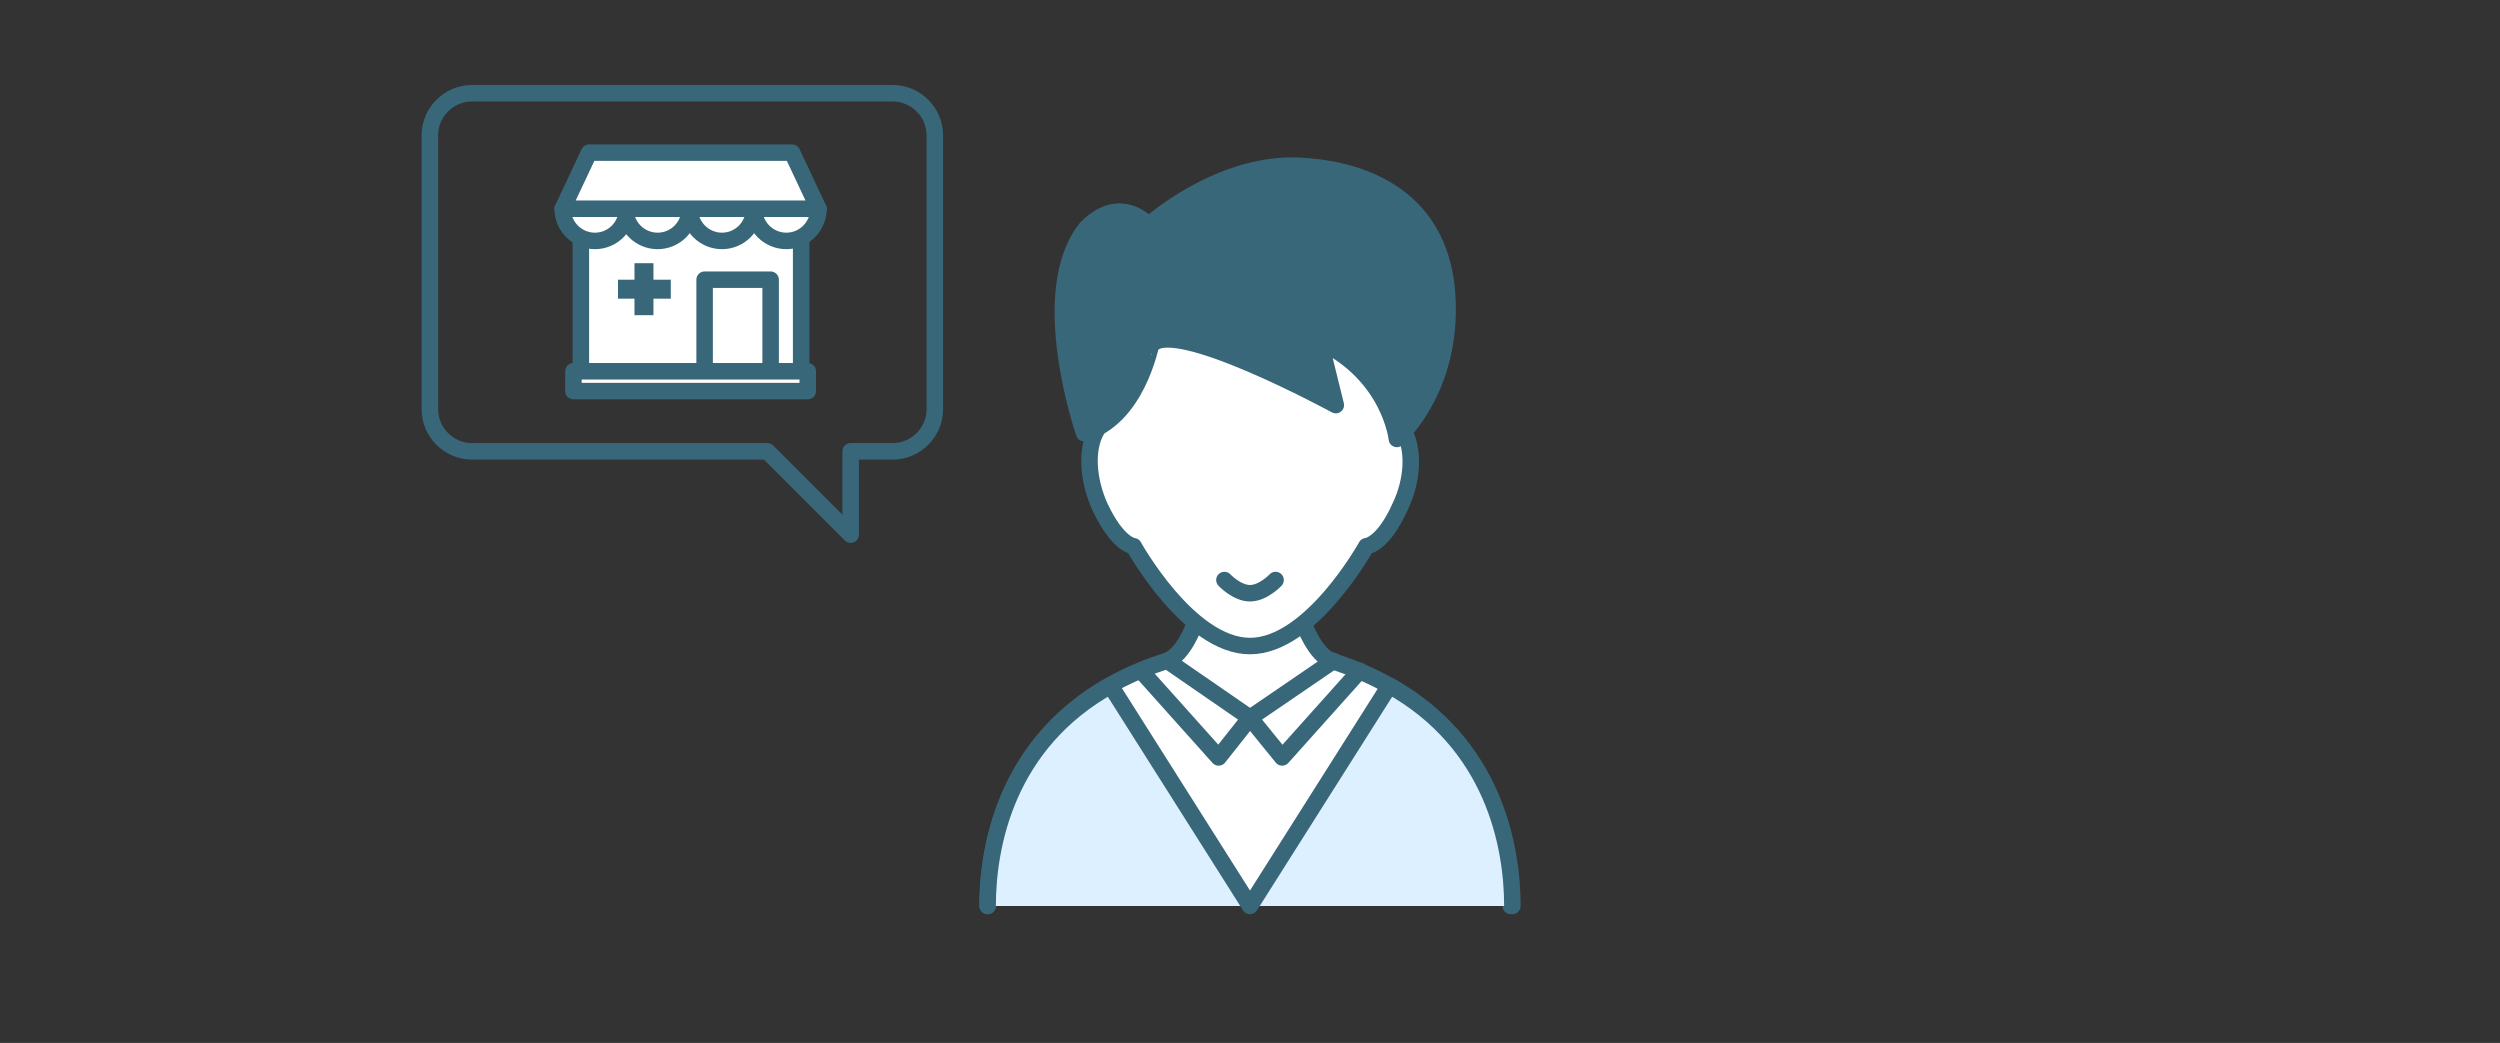 <?xml version="1.0" encoding="utf-8"?>
<!-- Generator: Adobe Illustrator 20.1.0, SVG Export Plug-In . SVG Version: 6.00 Build 0)  -->
<svg version="1.1" id="レイヤー_1" xmlns="http://www.w3.org/2000/svg" xmlns:xlink="http://www.w3.org/1999/xlink" x="0px"
	 y="0px" viewBox="0 0 303 126.4" style="enable-background:new 0 0 303 126.4;" xml:space="preserve">
<rect x="0" y="0" width="303" height="126.4" fill="#333333" stroke="none"/>
<style type="text/css">
	.st0{display:none;}
	
		.st1{display:inline;fill:#FFFFFF;stroke:#39677A;stroke-width:2;stroke-linecap:round;stroke-linejoin:round;stroke-miterlimit:10;}
	.st2{display:inline;fill:none;stroke:#39677A;stroke-width:2;stroke-linecap:round;stroke-linejoin:round;stroke-miterlimit:10;}
	.st3{display:inline;}
	.st4{fill:#DCF0FF;stroke:#39677A;stroke-width:2;stroke-linecap:round;stroke-linejoin:round;stroke-miterlimit:10;}
	
		.st5{display:inline;fill:#39677A;stroke:#39677A;stroke-width:2;stroke-linecap:round;stroke-linejoin:round;stroke-miterlimit:10;}
	.st6{fill:none;}
	.st7{fill:#FFFFFF;stroke:#39677A;stroke-width:2;stroke-linecap:round;stroke-linejoin:round;stroke-miterlimit:10;}
	.st8{fill:none;stroke:#39677A;stroke-width:2;stroke-linecap:round;stroke-linejoin:round;stroke-miterlimit:10;}
	.st9{fill:#39677A;stroke:#39677A;stroke-width:2;stroke-linecap:round;stroke-linejoin:round;stroke-miterlimit:10;}
	.st10{fill:#39677A;}
</style>
<g class="st0">
	<path class="st1" d="M-197.7,84.5c0-8,3-22.6,20.6-28.2c2-0.6,3.3-4.2,3.3-4.2h12.6c0,0,1.3,3.6,3.3,4.2
		c17.6,5.6,20.6,20.1,20.6,28.2"/>
	<path class="st1" d="M-149.9,29.6c1.4,2.3,1.1,6-0.3,9c-2,4.5-3.9,4.6-3.9,4.6s-6.3,11.4-13.4,11.4c-7.1,0-13.4-11.4-13.4-11.4
		s-1.8-0.1-3.9-4.6c-1.4-3-1.7-6.7-0.3-9l1.5-16.6h28.6L-149.9,29.6z"/>
	<path class="st2" d="M-164.5,47c0,0-1.4,1.5-3,1.5s-3-1.5-3-1.5"/>
	<polyline class="st1" points="-180.1,57.5 -172.1,67.4 -168.4,62.9 -177,56.4 	"/>
	<polyline class="st1" points="-154.9,57.5 -162.9,67.4 -166.5,62.9 -157.9,56.4 	"/>
	<g class="st3">
		<path class="st4" d="M-137.3,84.5c0-6.9-2.2-18.7-14.2-25.4l-16,25.4l-16-25.4c-11.9,6.7-14.2,18.5-14.2,25.4"/>
	</g>
	<path class="st5" d="M-186.6,30.2c0,0-5.7-16.4,0.3-23.7c4-4,7.1-0.3,7.1-0.3s8-7.4,17.4-6.9c9.3,0.5,16.4,5,17,15
		c0.7,10.8-5.8,16.4-5.8,16.4s-0.8-7.3-8.8-11.2l1.8,7.3c0,0-19-10.3-21.3-6.8C-178.9,20-180.5,28.4-186.6,30.2z"/>
</g>
<rect x="0.1" y="0.1" class="st6" width="302.8" height="116.2"/>
<g>
	<path class="st7" d="M119.7,109.8c0-8.5,3.1-23.8,21.7-29.7c2.1-0.7,3.4-4.5,3.4-4.5H158c0,0,1.4,3.8,3.4,4.5
		c18.6,5.9,21.7,21.2,21.7,29.7"/>
	<path class="st7" d="M170,52c1.5,2.4,1.2,6.3-0.3,9.4c-2.1,4.7-4.1,4.8-4.1,4.8s-6.7,12.1-14.1,12.1c-7.4,0-14.1-12.1-14.1-12.1
		s-1.9-0.1-4.1-4.8c-1.4-3.1-1.8-7-0.3-9.4l1.6-17.5h30.1L170,52z"/>
	<path class="st8" d="M154.6,70.3c0,0-1.5,1.6-3.1,1.6s-3.1-1.6-3.1-1.6"/>
	<polyline class="st8" points="138.3,81.3 147.7,91.8 151.5,87 141.5,80.1 	"/>
	<polyline class="st8" points="164.8,81.3 155.4,91.8 151.5,87 161.6,80.1 	"/>
	<g>
		<path class="st4" d="M183.3,109.8c0-7.3-2.3-19.7-14.9-26.7l-16.9,26.7l-16.9-26.7c-12.6,7-14.9,19.4-14.9,26.7"/>
	</g>
	<path class="st9" d="M131.4,52.5c0,0-6-17.2,0.3-24.9c4.2-4.2,7.5-0.3,7.5-0.3s8.5-7.7,18.3-7.2s17.3,5.3,17.9,15.8
		c0.7,11.4-6.1,17.3-6.1,17.3s-0.8-7.7-9.3-11.8l1.9,7.7c0,0-20-10.9-22.4-7.2C139.4,41.9,137.8,50.7,131.4,52.5z"/>
</g>
<g>
	<g>
		<g transform="translate(5, 10)">
			<path class="st8" d="M103.2,1.3h-51c-2.8,0-5.1,2.3-5.1,5.1v33.2c0,2.8,2.3,5.1,5.1,5.1H88l10.1,10.1V44.7h5.1
				c2.8,0,5.1-2.3,5.1-5.1V6.4C108.3,3.6,106,1.3,103.2,1.3L103.2,1.3z"/>
		</g>
	</g>
</g>
<g>
	<g>
		<g>
			<polyline class="st7" points="97.1,25.3 97.1,45 70.4,45 70.4,25.3 			"/>
			<polyline class="st8" points="85.4,44.9 85.4,33.9 93.4,33.9 93.4,44.9 			"/>
		</g>
		<rect x="69.5" y="45" class="st7" width="28.4" height="2.4"/>
		<polygon class="st10" points="81.3,33.9 79.2,33.9 79.2,31.9 76.9,31.9 76.9,33.9 74.9,33.9 74.9,36.2 76.9,36.2 76.9,38.2 
			79.2,38.2 79.2,36.2 81.3,36.2 		"/>
		<g>
			<g>
				<path class="st7" d="M76,25.3c0,2.1-1.7,3.9-3.9,3.9c-2.1,0-3.9-1.7-3.9-3.9"/>
				<path class="st7" d="M83.6,25.3c0,2.1-1.7,3.9-3.9,3.9c-2.1,0-3.9-1.7-3.9-3.9"/>
				<path class="st7" d="M91.4,25.3c0,2.1-1.7,3.9-3.9,3.9c-2.1,0-3.9-1.7-3.9-3.9"/>
				<path class="st7" d="M99.2,25.3c0,2.1-1.7,3.9-3.9,3.9c-2.1,0-3.9-1.7-3.9-3.9"/>
			</g>
			<polygon class="st7" points="99.2,25.3 68.2,25.3 71.4,18.5 96,18.5 			"/>
		</g>
	</g>
</g>
</svg>
